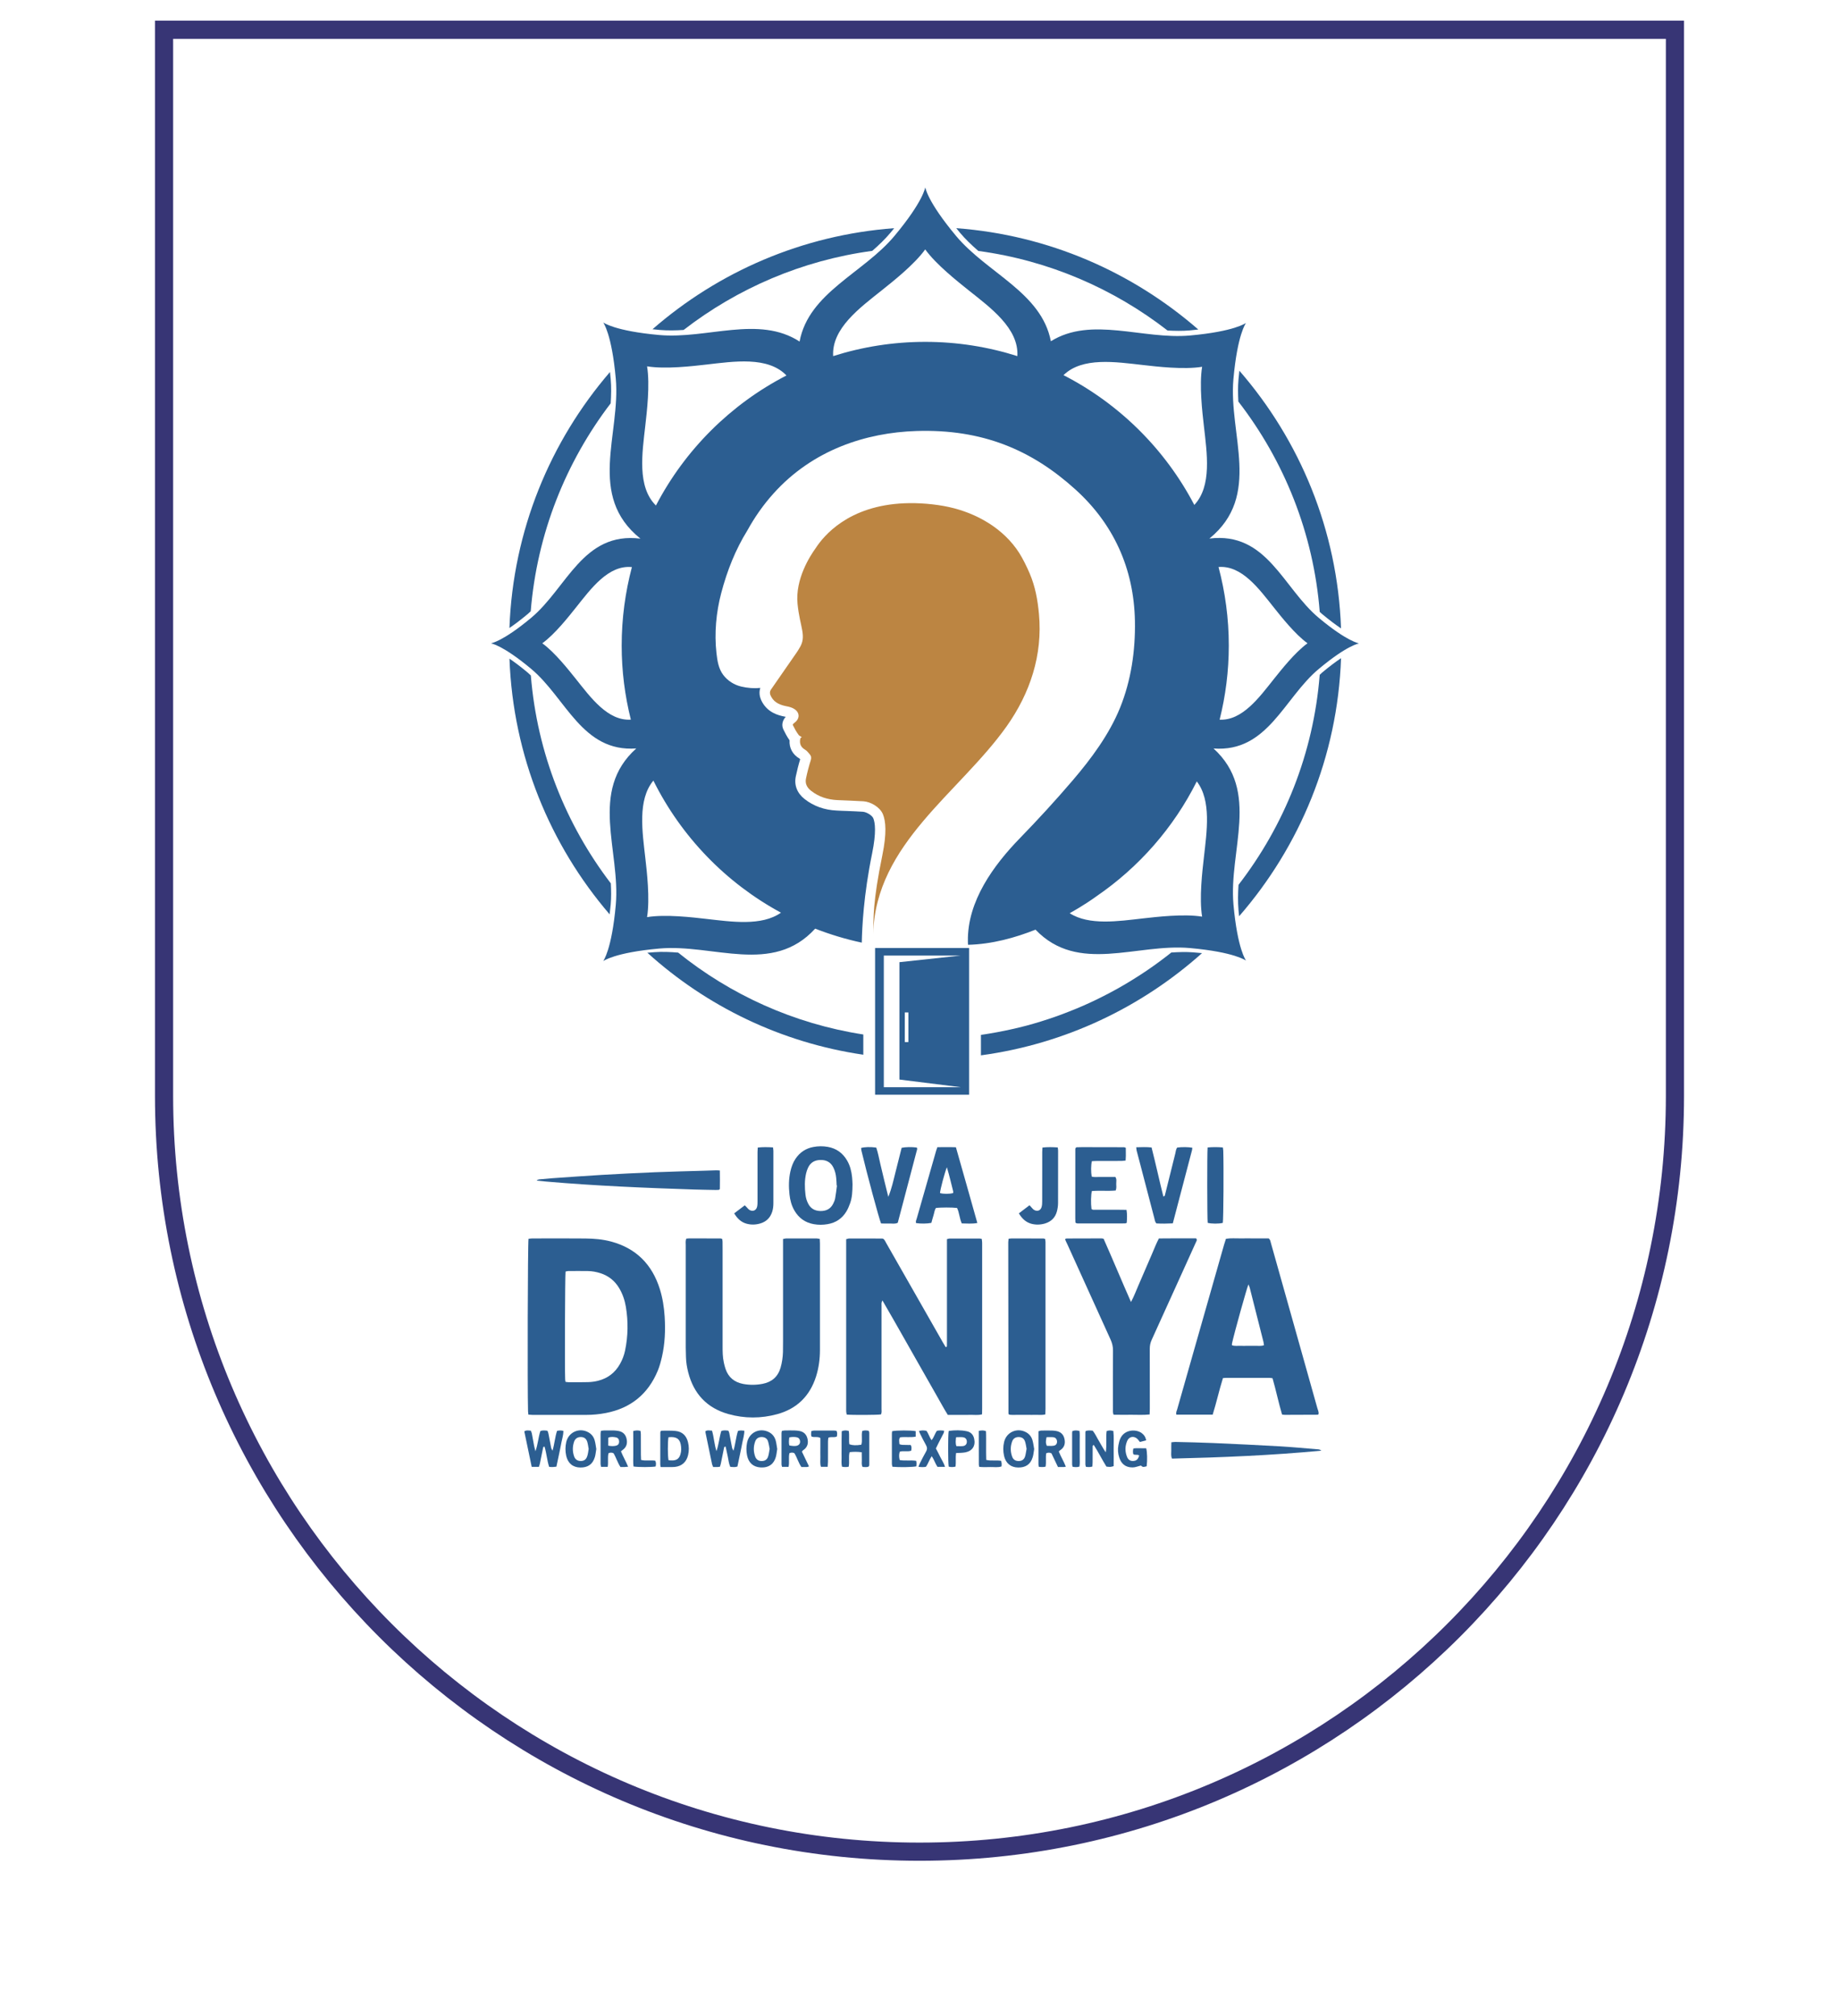 <svg width="178" height="195" viewBox="0 0 178 195" fill="none" xmlns="http://www.w3.org/2000/svg">
<g filter="url(#filter0_d_165_4)">
<path d="M15 -2H163V102C163 142.869 129.869 176 89 176C48.131 176 15 142.869 15 102V-2Z" fill="white"/>
<path d="M162.121 -1.121V102C162.121 142.384 129.384 175.121 89 175.121C48.616 175.121 15.879 142.384 15.879 102V-1.121H162.121Z" stroke="#373575" stroke-width="1.758"/>
</g>
<g clip-path="url(#clip0_165_4)">
<path d="M119.875 36.71C119.811 37.405 119.824 38.122 119.862 38.843C124.287 44.566 127.138 51.564 127.739 59.189C127.812 59.253 127.88 59.326 127.953 59.386C128.695 60.004 129.297 60.448 129.8 60.789C129.463 51.274 125.811 42.59 119.96 35.861C119.935 36.129 119.9 36.411 119.875 36.71Z" fill="#2C5E91"/>
<path d="M59.11 39.014C59.162 38.22 59.179 37.431 59.11 36.667C59.089 36.428 59.068 36.202 59.042 35.984C53.264 42.688 49.654 51.303 49.309 60.747C49.799 60.414 50.384 59.979 51.092 59.386C51.19 59.304 51.276 59.211 51.37 59.13C51.98 51.602 54.775 44.689 59.11 39.014Z" fill="#2C5E91"/>
<path d="M66.169 31.918C71.366 27.902 77.614 25.188 84.428 24.267C85.068 23.712 85.674 23.131 86.199 22.504C86.323 22.355 86.438 22.214 86.553 22.073C77.639 22.735 69.523 26.306 63.156 31.849C63.382 31.875 63.613 31.896 63.856 31.918C64.616 31.982 65.388 31.969 66.169 31.918Z" fill="#2C5E91"/>
<path d="M94.694 24.275C101.534 25.197 107.803 27.932 113.009 31.973C113.726 32.011 114.439 32.024 115.13 31.965C115.433 31.939 115.714 31.909 115.983 31.875C109.612 26.328 101.488 22.735 92.561 22.073C92.671 22.214 92.791 22.355 92.91 22.504C93.44 23.136 94.05 23.72 94.694 24.275Z" fill="#2C5E91"/>
<path d="M127.736 65.279C127.135 72.891 124.293 79.877 119.88 85.591C119.821 86.418 119.808 87.242 119.876 88.04C119.893 88.245 119.915 88.441 119.936 88.633C125.799 81.895 129.465 73.203 129.802 63.67C129.298 64.007 128.696 64.451 127.958 65.07C127.881 65.142 127.809 65.215 127.736 65.279Z" fill="#2C5E91"/>
<path d="M59.11 87.494C59.17 86.828 59.161 86.145 59.123 85.454C54.787 79.779 51.988 72.866 51.382 65.343C51.284 65.253 51.194 65.159 51.092 65.074C50.384 64.481 49.803 64.05 49.312 63.717C49.658 73.139 53.251 81.75 59.008 88.45C59.046 88.151 59.08 87.835 59.11 87.494Z" fill="#2C5E91"/>
<path d="M127.642 59.765C124.169 56.864 122.637 51.41 117.06 52.097C122.167 47.937 118.903 42.048 119.385 36.667C119.778 32.302 120.593 31.273 120.593 31.248C120.563 31.248 119.535 32.063 115.173 32.455C110.599 32.865 105.653 30.565 101.715 33.01C100.81 28.295 95.54 26.421 92.536 22.82C89.707 19.432 89.575 18.134 89.557 18.13C89.54 18.134 89.408 19.432 86.579 22.82C83.566 26.43 78.279 28.303 77.392 33.04C73.436 30.471 68.439 32.822 63.813 32.408C59.452 32.016 58.424 31.201 58.394 31.201C58.394 31.231 59.209 32.255 59.602 36.62C60.088 42.022 56.789 47.945 61.991 52.106C56.418 51.41 54.886 56.864 51.413 59.765C48.605 62.108 47.53 62.215 47.525 62.232C47.53 62.249 48.601 62.356 51.413 64.703C54.797 67.532 56.341 72.78 61.586 72.401C56.969 76.54 60.075 82.283 59.602 87.541C59.209 91.91 58.394 92.934 58.394 92.964C58.424 92.964 59.452 92.149 63.813 91.757C69.049 91.287 74.767 94.364 78.902 89.832C80.353 90.395 81.859 90.856 83.413 91.185C83.442 89.717 83.588 86.589 84.415 82.552C84.829 80.521 84.706 79.582 84.526 79.151C84.411 78.878 83.882 78.55 83.511 78.524C83.011 78.49 82.495 78.473 81.992 78.451C81.659 78.439 81.322 78.43 80.989 78.409C79.79 78.353 78.744 77.978 77.878 77.295C77.148 76.719 76.85 75.942 77.029 75.097C77.157 74.5 77.293 73.958 77.451 73.446C77.43 73.421 77.409 73.395 77.392 73.386C76.722 72.994 76.376 72.358 76.423 71.611C76.167 71.253 75.988 70.894 75.834 70.583C75.604 70.126 75.757 69.67 76.052 69.341C76.03 69.337 76.009 69.332 75.983 69.328C75.254 69.192 74.336 68.906 73.781 67.933C73.466 67.374 73.47 66.904 73.594 66.546C72.988 66.606 72.356 66.559 71.746 66.414C71.055 66.251 70.44 65.859 70.009 65.296C69.544 64.686 69.433 63.922 69.348 63.179C69.13 61.263 69.318 59.236 69.805 57.384C70.389 55.165 71.196 53.156 72.344 51.303C73.039 50.045 73.863 48.854 74.878 47.728C78.689 43.495 83.848 41.852 88.678 41.694C95.113 41.485 99.888 43.541 104.1 47.356C107.753 50.663 109.754 54.956 109.852 60.077C109.903 62.932 109.485 65.816 108.41 68.471C107.36 71.056 105.615 73.403 103.81 75.511C102.176 77.423 100.469 79.279 98.715 81.084C96.163 83.709 93.628 87.178 93.684 91.04C93.684 91.057 93.688 91.394 93.701 91.394C96.018 91.338 98.28 90.707 100.23 89.93C104.356 94.244 110.002 91.245 115.178 91.71C119.539 92.102 120.567 92.917 120.597 92.917C120.597 92.888 119.782 91.859 119.389 87.498C118.92 82.262 122.005 76.54 117.461 72.405C122.714 72.797 124.258 67.54 127.646 64.711C130.454 62.364 131.53 62.262 131.53 62.24C131.525 62.215 130.45 62.108 127.642 59.765ZM60.173 62.45C60.173 64.924 60.485 67.318 61.061 69.614C58.829 69.759 57.165 67.463 55.744 65.684C55.061 64.835 53.704 63.102 52.488 62.228C53.704 61.357 55.061 59.625 55.744 58.771C57.186 56.966 58.88 54.628 61.163 54.858C60.523 57.282 60.173 59.825 60.173 62.45ZM75.591 88.287C73.718 89.61 70.782 89.162 68.358 88.889C67.052 88.74 64.415 88.424 62.631 88.718C62.922 86.935 62.61 84.298 62.461 82.992C62.175 80.457 61.693 77.368 63.242 75.511C65.943 80.939 70.27 85.411 75.591 88.287ZM63.489 48.901C61.646 47.087 62.162 43.819 62.461 41.165C62.61 39.855 62.926 37.218 62.631 35.438C64.415 35.728 67.052 35.417 68.358 35.267C71.025 34.964 74.319 34.444 76.124 36.321C70.722 39.104 66.297 43.512 63.489 48.901ZM98.472 34.448C95.659 33.556 92.668 33.07 89.557 33.07C86.447 33.07 83.455 33.556 80.643 34.448C80.481 31.764 83.246 29.763 85.384 28.056C86.412 27.232 88.499 25.594 89.553 24.126C90.607 25.589 92.694 27.232 93.722 28.056C95.869 29.763 98.629 31.764 98.472 34.448ZM116.526 82.945C116.377 84.255 116.061 86.892 116.355 88.671C114.576 88.381 111.939 88.697 110.629 88.842C108.265 89.111 105.41 89.546 103.537 88.339C104.907 87.575 105.841 86.913 106.118 86.709C110.232 83.896 113.595 80.073 115.839 75.588C117.273 77.453 116.804 80.466 116.526 82.945ZM115.6 48.846C112.784 43.465 108.35 39.065 102.939 36.291C104.761 34.508 107.996 35.016 110.629 35.31C111.939 35.459 114.576 35.775 116.355 35.481C116.065 37.264 116.377 39.901 116.526 41.207C116.821 43.819 117.32 47.015 115.6 48.846ZM123.302 65.684C121.899 67.446 120.251 69.721 118.05 69.618C118.626 67.323 118.937 64.92 118.937 62.445C118.937 59.821 118.587 57.273 117.943 54.85C120.2 54.666 121.873 56.979 123.302 58.771C123.985 59.625 125.342 61.353 126.558 62.228C125.342 63.102 123.985 64.835 123.302 65.684Z" fill="#2C5E91"/>
<path d="M84.701 91.706V105.898H93.803V91.706H84.701ZM92.963 92.439L87.057 93.075V104.43L92.963 105.164V105.173H85.546V92.435H92.963V92.439ZM87.923 97.936V100.807H87.577V97.936H87.923Z" fill="#2C5E91"/>
<path d="M94.947 102.088C103.115 100.982 110.497 97.428 116.347 92.201C116.074 92.171 115.793 92.145 115.49 92.124C114.794 92.072 114.086 92.094 113.369 92.141C113.36 92.141 113.343 92.162 113.339 92.166C113.326 92.175 113.313 92.188 113.301 92.196C113.279 92.213 113.254 92.235 113.232 92.252C113.185 92.29 113.138 92.324 113.091 92.363C112.998 92.435 112.904 92.508 112.81 92.58C112.622 92.725 112.434 92.866 112.242 93.007C112.05 93.148 111.858 93.289 111.666 93.425C111.474 93.562 111.278 93.698 111.082 93.831C110.885 93.963 110.689 94.095 110.488 94.227C110.288 94.36 110.092 94.488 109.887 94.611C109.686 94.739 109.481 94.863 109.281 94.987C109.076 95.111 108.871 95.23 108.666 95.35C108.462 95.469 108.252 95.589 108.043 95.704C107.834 95.819 107.625 95.934 107.412 96.045C107.203 96.156 106.989 96.267 106.776 96.374C106.563 96.481 106.349 96.587 106.132 96.694C105.914 96.8 105.701 96.899 105.483 97.001C105.265 97.099 105.048 97.202 104.826 97.296C104.604 97.394 104.386 97.487 104.164 97.577C103.943 97.671 103.721 97.761 103.494 97.846C103.268 97.936 103.046 98.021 102.82 98.106C102.594 98.192 102.368 98.273 102.138 98.354C101.907 98.435 101.681 98.512 101.45 98.588C101.22 98.665 100.99 98.738 100.755 98.81C100.525 98.883 100.29 98.951 100.055 99.019C99.82 99.088 99.586 99.152 99.351 99.216C99.116 99.28 98.877 99.34 98.643 99.395C98.404 99.455 98.165 99.51 97.926 99.561C97.687 99.617 97.444 99.668 97.205 99.715C96.961 99.762 96.722 99.813 96.479 99.856C96.236 99.903 95.993 99.941 95.749 99.984C95.609 100.005 95.468 100.031 95.327 100.052C95.203 100.073 95.079 100.095 94.947 100.108V102.088Z" fill="#2C5E91"/>
<path d="M83.561 100.082C83.557 100.078 83.552 100.073 83.548 100.069C76.827 99.028 70.7 96.224 65.639 92.149C64.866 92.085 64.103 92.055 63.356 92.107C63.112 92.124 62.882 92.141 62.66 92.162C68.365 97.325 75.573 100.859 83.561 102.028V100.082Z" fill="#2C5E91"/>
<path d="M100.563 59.39C100.435 58.02 100.204 56.74 99.667 55.477C99.406 54.862 99.001 54.035 98.643 53.475C97.123 51.111 94.525 49.635 91.841 49.046C90.513 48.756 88.9 48.624 87.544 48.684C82.133 48.905 79.726 51.82 78.932 53.053C78.424 53.753 76.952 56.014 77.196 58.421C77.426 60.73 78.126 61.536 77.362 62.718C77.208 62.996 77.016 63.256 76.833 63.52C76.103 64.579 75.369 65.633 74.635 66.687C74.456 66.943 74.52 67.177 74.657 67.421C74.994 68.01 75.553 68.21 76.176 68.33C76.423 68.377 76.688 68.453 76.897 68.594C77.439 68.953 77.418 69.546 76.893 69.917C76.82 69.968 76.713 70.092 76.735 70.126C76.91 70.48 77.076 70.796 77.315 71.112C77.371 71.184 77.575 71.274 77.601 71.304C77.627 71.334 77.486 71.317 77.456 71.479C77.371 71.923 77.499 72.273 77.917 72.516C78.096 72.618 78.233 72.802 78.373 72.964C78.523 73.135 78.548 73.314 78.472 73.553C78.288 74.125 78.139 74.709 78.015 75.298C77.908 75.793 78.105 76.186 78.506 76.497C79.252 77.086 80.11 77.351 81.045 77.397C81.889 77.44 82.739 77.457 83.584 77.513C84.279 77.56 85.175 78.08 85.457 78.759C85.734 79.433 85.845 80.577 85.401 82.744C84.471 87.289 84.561 88.663 84.518 90.323C84.757 81.601 92.839 76.728 97.431 70.267C99.701 67.062 100.934 63.363 100.563 59.39Z" fill="#BC8542"/>
<path d="M85.411 125.796C85.287 126.022 85.326 126.184 85.326 126.342C85.321 127.456 85.326 128.566 85.326 129.679C85.326 131.873 85.326 134.066 85.326 136.259C85.326 136.447 85.36 136.643 85.275 136.823C84.903 136.882 82.514 136.891 81.959 136.84C81.942 136.759 81.912 136.669 81.908 136.579C81.899 136.451 81.903 136.323 81.903 136.191C81.903 130.951 81.903 125.711 81.903 120.471C81.903 120.279 81.903 120.087 81.903 119.873C82.014 119.848 82.104 119.805 82.194 119.805C83.256 119.801 84.323 119.805 85.385 119.809C85.415 119.809 85.45 119.822 85.488 119.831C85.637 119.929 85.693 120.104 85.782 120.253C87.613 123.458 89.439 126.667 91.27 129.871C91.355 130.025 91.449 130.17 91.53 130.307C91.65 130.307 91.654 130.243 91.654 130.179C91.654 130.034 91.658 129.888 91.658 129.743C91.658 126.65 91.658 123.552 91.658 120.458C91.658 120.266 91.658 120.074 91.658 119.869C91.761 119.843 91.838 119.809 91.91 119.809C92.879 119.805 93.843 119.805 94.812 119.809C94.876 119.809 94.936 119.831 95.021 119.843C95.034 119.942 95.055 120.031 95.059 120.125C95.068 120.236 95.064 120.351 95.064 120.462C95.064 125.719 95.064 130.977 95.064 136.23C95.064 136.422 95.055 136.614 95.055 136.814C94.662 136.921 94.291 136.857 93.928 136.865C93.574 136.878 93.22 136.87 92.866 136.87C92.495 136.87 92.128 136.87 91.739 136.87C91.355 136.255 91.022 135.632 90.672 135.022C90.327 134.42 89.986 133.819 89.644 133.217C89.294 132.602 88.944 131.984 88.594 131.369C88.245 130.755 87.895 130.136 87.545 129.521C87.203 128.92 86.862 128.314 86.516 127.712C86.149 127.089 85.799 126.475 85.411 125.796Z" fill="#2C5E91"/>
<path d="M51.144 136.844C51.131 136.725 51.114 136.635 51.11 136.541C51.046 134.156 51.08 120.321 51.157 119.835C51.276 119.822 51.4 119.801 51.524 119.801C53.235 119.796 54.942 119.788 56.653 119.805C57.489 119.814 58.326 119.882 59.145 120.099C61.577 120.752 63.122 122.318 63.869 124.704C64.138 125.57 64.278 126.462 64.334 127.367C64.415 128.677 64.364 129.978 64.069 131.262C63.963 131.715 63.843 132.171 63.664 132.602C62.725 134.86 61.048 136.221 58.646 136.686C58.01 136.81 57.37 136.87 56.721 136.87C54.997 136.874 53.269 136.87 51.545 136.87C51.417 136.865 51.293 136.853 51.144 136.844ZM54.737 133.673C54.848 133.686 54.942 133.708 55.036 133.708C55.663 133.708 56.294 133.72 56.922 133.699C57.242 133.691 57.566 133.648 57.877 133.571C58.816 133.336 59.529 132.799 60.007 131.949C60.237 131.54 60.408 131.105 60.502 130.644C60.796 129.24 60.813 127.827 60.579 126.415C60.472 125.775 60.263 125.165 59.93 124.606C59.508 123.897 58.902 123.415 58.121 123.163C57.72 123.035 57.306 122.958 56.888 122.954C56.26 122.946 55.629 122.95 55.001 122.954C54.912 122.954 54.822 122.988 54.741 123.005C54.69 123.411 54.656 132.372 54.703 133.426C54.703 133.503 54.724 133.575 54.737 133.673Z" fill="#2C5E91"/>
<path d="M66.422 119.822C66.533 119.814 66.609 119.796 66.691 119.796C67.706 119.796 68.722 119.796 69.737 119.801C69.784 119.801 69.827 119.826 69.899 119.848C69.912 119.933 69.938 120.023 69.938 120.117C69.942 120.373 69.942 120.633 69.942 120.889C69.942 123.983 69.942 127.081 69.942 130.174C69.942 130.721 69.942 131.271 70.062 131.809C70.109 132.014 70.155 132.218 70.224 132.415C70.501 133.242 71.086 133.712 71.931 133.874C72.558 133.989 73.185 133.985 73.808 133.865C74.692 133.695 75.289 133.196 75.549 132.316C75.694 131.817 75.767 131.309 75.784 130.793C75.792 130.439 75.792 130.085 75.792 129.731C75.792 126.637 75.792 123.539 75.792 120.445C75.792 120.253 75.792 120.061 75.792 119.856C75.916 119.831 76.006 119.801 76.1 119.801C77.081 119.796 78.067 119.796 79.048 119.801C79.142 119.801 79.232 119.831 79.347 119.848C79.356 120.006 79.364 120.146 79.364 120.291C79.364 123.727 79.364 127.162 79.364 130.593C79.364 131.467 79.249 132.329 78.984 133.166C78.383 135.043 77.137 136.276 75.233 136.797C73.663 137.228 72.071 137.228 70.505 136.789C68.431 136.208 67.147 134.834 66.614 132.756C66.49 132.27 66.409 131.779 66.396 131.275C66.388 130.968 66.375 130.661 66.375 130.358C66.375 127.051 66.375 123.748 66.375 120.441C66.37 120.249 66.345 120.053 66.422 119.822Z" fill="#2C5E91"/>
<path d="M124.094 136.84C123.752 135.683 123.509 134.501 123.172 133.324C123.057 133.311 122.95 133.285 122.839 133.285C121.469 133.281 120.1 133.281 118.73 133.285C118.619 133.285 118.508 133.302 118.371 133.311C118.004 134.48 117.744 135.675 117.377 136.848C116.191 136.848 115.034 136.848 113.865 136.848C113.797 136.652 113.895 136.49 113.942 136.332C114.48 134.424 115.026 132.521 115.568 130.618C116.541 127.213 117.509 123.803 118.482 120.398C118.534 120.215 118.598 120.031 118.662 119.835C119.135 119.754 119.605 119.805 120.065 119.796C120.518 119.788 120.966 119.796 121.418 119.796C121.883 119.796 122.353 119.796 122.788 119.796C122.954 119.912 122.963 120.061 123.001 120.198C123.646 122.493 124.29 124.785 124.939 127.081C125.796 130.119 126.654 133.153 127.503 136.195C127.559 136.392 127.657 136.584 127.631 136.784C127.606 136.814 127.597 136.827 127.584 136.835C127.571 136.844 127.554 136.853 127.542 136.853C126.479 136.857 125.417 136.865 124.354 136.865C124.281 136.865 124.205 136.853 124.094 136.84ZM119.246 130.14C119.506 130.221 119.762 130.179 120.014 130.187C120.27 130.196 120.531 130.187 120.787 130.187C121.043 130.187 121.303 130.191 121.559 130.187C121.811 130.179 122.067 130.226 122.34 130.136C122.323 130.008 122.319 129.901 122.289 129.795C121.849 128.049 121.405 126.304 120.962 124.559C120.936 124.461 120.885 124.367 120.838 124.247C120.676 124.614 119.481 128.898 119.25 129.944C119.233 129.999 119.246 130.063 119.246 130.14Z" fill="#2C5E91"/>
<path d="M103.086 119.873C103.167 119.835 103.193 119.805 103.222 119.805C104.349 119.801 105.48 119.796 106.606 119.796C106.67 119.796 106.73 119.814 106.82 119.831C107.276 120.838 107.699 121.866 108.143 122.882C108.578 123.88 108.992 124.887 109.47 125.946C109.773 125.391 109.956 124.874 110.174 124.379C110.4 123.863 110.618 123.343 110.844 122.826C111.061 122.323 111.275 121.819 111.497 121.316C111.714 120.816 111.906 120.304 112.171 119.801C113.391 119.784 114.595 119.792 115.772 119.792C115.9 119.937 115.815 120.04 115.772 120.134C115.329 121.119 114.881 122.101 114.437 123.082C113.451 125.254 112.47 127.426 111.48 129.594C111.347 129.88 111.288 130.162 111.288 130.477C111.296 132.41 111.292 134.348 111.292 136.281C111.292 136.456 111.279 136.626 111.275 136.827C110.669 136.895 110.093 136.853 109.517 136.857C108.941 136.865 108.364 136.861 107.784 136.853C107.699 136.643 107.724 136.464 107.724 136.294C107.72 134.407 107.716 132.521 107.729 130.635C107.729 130.272 107.656 129.944 107.507 129.611C106.103 126.534 104.707 123.449 103.312 120.368C103.231 120.219 103.163 120.057 103.086 119.873Z" fill="#2C5E91"/>
<path d="M97.624 119.831C97.752 119.818 97.829 119.801 97.906 119.801C98.938 119.801 99.967 119.801 100.999 119.805C101.042 119.805 101.089 119.831 101.162 119.856C101.174 119.942 101.191 120.031 101.196 120.125C101.2 120.206 101.196 120.287 101.196 120.368C101.196 125.668 101.196 130.972 101.196 136.272C101.196 136.447 101.187 136.622 101.179 136.823C100.871 136.904 100.581 136.857 100.3 136.865C99.992 136.874 99.689 136.865 99.382 136.865C99.092 136.865 98.802 136.87 98.512 136.865C98.226 136.861 97.936 136.891 97.671 136.844C97.637 136.789 97.611 136.763 97.611 136.733C97.603 131.207 97.594 125.681 97.59 120.155C97.594 120.061 97.611 119.967 97.624 119.831Z" fill="#2C5E91"/>
<path d="M82.517 114.573C82.508 115.265 82.483 115.845 82.282 116.4C82.184 116.673 82.073 116.942 81.924 117.189C81.51 117.876 80.9 118.282 80.106 118.418C79.654 118.495 79.21 118.499 78.762 118.418C77.93 118.269 77.315 117.825 76.893 117.1C76.611 116.617 76.475 116.088 76.415 115.542C76.334 114.804 76.338 114.061 76.5 113.332C76.599 112.888 76.748 112.465 77.004 112.086C77.422 111.471 77.994 111.087 78.732 110.951C79.197 110.865 79.658 110.861 80.123 110.942C80.955 111.091 81.57 111.535 81.992 112.261C82.282 112.756 82.415 113.302 82.474 113.865C82.504 114.134 82.508 114.407 82.517 114.573ZM81.011 114.68C81.002 114.68 80.994 114.676 80.981 114.676C80.968 114.437 80.964 114.194 80.938 113.955C80.904 113.6 80.823 113.259 80.661 112.935C80.413 112.436 79.999 112.209 79.453 112.209C78.886 112.209 78.455 112.431 78.212 112.96C78.13 113.135 78.066 113.319 78.024 113.507C77.866 114.189 77.883 114.881 77.964 115.568C77.998 115.871 78.084 116.165 78.228 116.442C78.476 116.92 78.877 117.134 79.402 117.147C79.944 117.159 80.379 116.959 80.635 116.46C80.725 116.289 80.802 116.105 80.836 115.922C80.913 115.508 80.955 115.094 81.011 114.68Z" fill="#2C5E91"/>
<path d="M108.968 111.032C108.968 111.296 108.973 111.552 108.973 111.808C108.973 111.949 108.96 112.094 108.951 112.265C108.81 112.278 108.687 112.299 108.563 112.303C107.756 112.308 106.95 112.303 106.143 112.308C105.986 112.308 105.828 112.32 105.683 112.329C105.593 112.726 105.589 113.353 105.666 113.814C105.904 113.895 106.161 113.848 106.417 113.852C106.673 113.861 106.933 113.852 107.189 113.852C107.445 113.852 107.701 113.852 107.957 113.852C108.111 114.078 108.034 114.309 108.042 114.526C108.051 114.731 108.076 114.94 107.991 115.162C107.219 115.231 106.446 115.15 105.687 115.214C105.589 115.551 105.576 116.43 105.648 116.95C105.768 117.061 105.922 117.023 106.062 117.023C106.886 117.027 107.705 117.023 108.529 117.027C108.687 117.027 108.849 117.031 109.037 117.036C109.109 117.471 109.088 117.881 109.058 118.29C108.994 118.316 108.951 118.346 108.909 118.346C107.377 118.35 105.845 118.354 104.313 118.35C104.253 118.35 104.189 118.324 104.151 118.316C104.121 118.282 104.112 118.273 104.104 118.26C104.095 118.247 104.091 118.23 104.091 118.213C104.087 118.085 104.078 117.957 104.078 117.829C104.078 115.606 104.082 113.379 104.082 111.155C104.082 111.126 104.091 111.091 104.104 111.062C104.108 111.049 104.125 111.036 104.138 111.027C104.146 111.015 104.159 111.002 104.172 110.993C104.185 110.985 104.202 110.98 104.219 110.98C104.394 110.976 104.573 110.968 104.748 110.968C106.101 110.968 107.458 110.972 108.81 110.976C108.84 110.98 108.87 110.998 108.968 111.032Z" fill="#2C5E91"/>
<path d="M90.728 110.972C91.347 110.972 91.923 110.955 92.525 110.98C93.229 113.421 93.899 115.849 94.599 118.307C94.061 118.405 93.57 118.346 93.092 118.346C92.866 117.842 92.858 117.309 92.636 116.852C92.2 116.792 90.993 116.792 90.583 116.856C90.451 117.07 90.43 117.33 90.353 117.573C90.276 117.816 90.212 118.064 90.148 118.294C89.751 118.376 89.128 118.384 88.671 118.316C88.607 118.158 88.693 118.009 88.736 117.863C89.124 116.502 89.512 115.141 89.905 113.78C90.139 112.96 90.374 112.141 90.609 111.322C90.639 111.215 90.681 111.113 90.728 110.972ZM91.65 112.913C91.424 113.472 91.014 115.039 90.984 115.41C91.309 115.508 91.88 115.512 92.256 115.41C92.256 115.35 92.269 115.286 92.256 115.226C92.064 114.484 91.897 113.729 91.65 112.913Z" fill="#2C5E91"/>
<path d="M69.676 113.229C69.685 113.874 69.685 114.467 69.676 115.021C69.621 115.068 69.612 115.081 69.6 115.09C69.587 115.098 69.57 115.098 69.552 115.103C69.454 115.107 69.361 115.115 69.262 115.111C68.584 115.098 67.91 115.09 67.231 115.068C62.448 114.911 57.664 114.714 52.893 114.3C52.59 114.275 52.283 114.241 51.938 114.206C52.057 114.096 52.176 114.087 52.292 114.078C52.676 114.044 53.064 114.006 53.448 113.976C55.057 113.865 56.666 113.746 58.274 113.652C59.981 113.554 61.688 113.464 63.395 113.396C65.004 113.332 66.617 113.293 68.23 113.246C68.584 113.234 68.938 113.221 69.292 113.212C69.399 113.204 69.506 113.221 69.676 113.229Z" fill="#2C5E91"/>
<path d="M113.518 118.341C112.947 118.371 112.434 118.376 111.927 118.346C111.786 118.192 111.773 118.009 111.73 117.842C111.265 116.084 110.809 114.322 110.348 112.559C110.237 112.137 110.122 111.719 110.015 111.296C109.994 111.207 109.994 111.108 109.977 110.98C110.48 110.968 110.954 110.946 111.462 110.998C111.867 112.581 112.208 114.168 112.601 115.738C112.75 115.73 112.755 115.623 112.776 115.529C113.1 114.215 113.424 112.901 113.757 111.591C113.809 111.39 113.813 111.172 113.949 111.006C114.419 110.946 115.037 110.955 115.404 111.023C115.396 111.1 115.4 111.181 115.379 111.254C114.764 113.605 114.146 115.956 113.518 118.341Z" fill="#2C5E91"/>
<path d="M85.979 115.773C86.307 114.992 86.474 114.194 86.674 113.4C86.875 112.606 87.075 111.813 87.272 111.032C87.651 110.951 88.274 110.942 88.735 111.006C88.816 111.13 88.752 111.254 88.718 111.373C88.261 113.101 87.809 114.829 87.353 116.558C87.199 117.134 87.05 117.706 86.896 118.286C86.623 118.422 86.346 118.346 86.077 118.358C85.808 118.371 85.535 118.354 85.279 118.35C85.087 117.91 83.896 113.481 83.384 111.326C83.363 111.236 83.359 111.138 83.346 111.049C83.674 110.951 84.242 110.933 84.814 111.01C84.989 111.514 85.078 112.051 85.206 112.581C85.334 113.114 85.458 113.647 85.586 114.177C85.718 114.71 85.846 115.243 85.979 115.773Z" fill="#2C5E91"/>
<path d="M127.895 140.33C123.061 140.787 118.256 140.983 113.442 141.098C113.314 140.825 113.378 140.565 113.37 140.317C113.361 140.061 113.374 139.805 113.378 139.52C113.528 139.507 113.652 139.481 113.771 139.485C114.996 139.515 116.216 139.537 117.441 139.592C119.596 139.686 121.751 139.788 123.906 139.912C125.096 139.98 126.282 140.096 127.469 140.194C127.605 140.202 127.75 140.198 127.895 140.33Z" fill="#2C5E91"/>
<path d="M71.064 117.373C71.406 117.112 71.739 116.861 72.089 116.596C72.161 116.669 72.229 116.733 72.293 116.801C72.362 116.869 72.417 116.955 72.494 117.01C72.818 117.245 73.194 117.117 73.283 116.728C73.322 116.558 73.322 116.374 73.322 116.199C73.326 115.184 73.322 114.168 73.322 113.152C73.322 112.589 73.322 112.026 73.322 111.458C73.322 111.318 73.339 111.177 73.347 111.006C73.847 110.951 74.32 110.963 74.82 110.993C74.837 111.126 74.858 111.232 74.858 111.339C74.858 113.016 74.862 114.693 74.858 116.37C74.858 116.66 74.832 116.95 74.739 117.228C74.555 117.791 74.184 118.166 73.621 118.341C73.164 118.482 72.695 118.499 72.238 118.367C71.717 118.218 71.355 117.859 71.064 117.373Z" fill="#2C5E91"/>
<path d="M98.617 117.373C98.967 117.108 99.3 116.856 99.65 116.588C99.731 116.681 99.799 116.762 99.876 116.839C99.944 116.908 100.004 116.989 100.085 117.036C100.392 117.223 100.712 117.112 100.815 116.767C100.866 116.6 100.875 116.417 100.875 116.242C100.879 115.243 100.879 114.241 100.879 113.242C100.879 112.645 100.879 112.047 100.879 111.454C100.879 111.313 100.896 111.172 100.904 111.006C101.404 110.951 101.877 110.963 102.381 110.998C102.394 111.113 102.415 111.202 102.415 111.296C102.415 112.99 102.419 114.684 102.411 116.374C102.411 116.643 102.368 116.925 102.3 117.185C102.142 117.774 101.758 118.162 101.173 118.346C100.717 118.486 100.247 118.499 99.791 118.371C99.266 118.213 98.907 117.859 98.617 117.373Z" fill="#2C5E91"/>
<path d="M116.886 110.998C117.389 110.955 117.863 110.955 118.362 110.998C118.375 111.113 118.397 111.202 118.401 111.296C118.452 112.871 118.422 117.885 118.358 118.294C117.983 118.393 117.244 118.388 116.894 118.29C116.843 117.927 116.835 111.557 116.886 110.998Z" fill="#2C5E91"/>
<path d="M51.465 141.896C51.222 140.736 50.987 139.609 50.748 138.466C50.957 138.32 51.162 138.384 51.38 138.397C51.414 138.491 51.461 138.576 51.478 138.666C51.554 139.059 51.623 139.456 51.695 139.852C51.725 140.006 51.768 140.151 51.828 140.386C52.071 139.69 52.105 139.037 52.306 138.427C52.532 138.346 52.749 138.372 52.984 138.402C53.074 138.564 53.095 138.739 53.129 138.909C53.202 139.289 53.27 139.669 53.347 140.049C53.364 140.134 53.419 140.207 53.479 140.335C53.675 139.665 53.718 139.016 53.919 138.414C54.136 138.367 54.324 138.359 54.533 138.419C54.533 138.815 54.409 139.178 54.337 139.554C54.264 139.951 54.179 140.343 54.098 140.736C54.021 141.111 53.94 141.487 53.855 141.879C53.727 141.892 53.616 141.909 53.509 141.913C53.398 141.918 53.287 141.905 53.151 141.896C52.946 141.252 52.899 140.574 52.707 139.942C52.6 139.929 52.579 139.989 52.566 140.053C52.464 140.556 52.365 141.064 52.259 141.568C52.237 141.674 52.199 141.781 52.16 141.896C51.943 141.896 51.738 141.896 51.465 141.896Z" fill="#2C5E91"/>
<path d="M68.917 138.393C69.109 139.046 69.131 139.694 69.348 140.373C69.583 139.69 69.626 139.042 69.814 138.427C70.044 138.338 70.262 138.367 70.501 138.397C70.59 138.559 70.612 138.734 70.641 138.905C70.714 139.285 70.782 139.665 70.859 140.044C70.876 140.13 70.931 140.207 70.991 140.339C71.192 139.669 71.234 139.02 71.431 138.419C71.644 138.355 71.832 138.376 72.045 138.397C72.05 138.811 71.921 139.178 71.853 139.549C71.781 139.946 71.695 140.339 71.614 140.731C71.537 141.107 71.456 141.482 71.375 141.866C71.136 141.948 70.919 141.913 70.684 141.896C70.543 141.576 70.513 141.239 70.445 140.911C70.377 140.582 70.304 140.258 70.236 139.942C70.121 139.929 70.095 139.98 70.082 140.049C69.98 140.552 69.882 141.06 69.775 141.564C69.754 141.67 69.715 141.777 69.681 141.888C69.587 141.896 69.506 141.909 69.43 141.913C69.302 141.918 69.174 141.913 69.028 141.913C68.99 141.811 68.943 141.73 68.922 141.64C68.708 140.633 68.504 139.626 68.294 138.615C68.286 138.568 68.286 138.521 68.277 138.453C68.469 138.316 68.674 138.384 68.917 138.393Z" fill="#2C5E91"/>
<path d="M105.082 138.431C105.317 138.346 105.539 138.376 105.769 138.397C106.021 138.722 106.183 139.093 106.392 139.434C106.589 139.758 106.755 140.1 107.028 140.492C107.143 139.746 107.028 139.089 107.113 138.436C107.335 138.35 107.532 138.359 107.762 138.427C107.83 139.007 107.783 139.584 107.792 140.155C107.8 140.719 107.796 141.278 107.792 141.828C107.468 141.918 107.468 141.918 107.092 141.871C106.665 141.188 106.307 140.454 105.867 139.776C105.735 139.831 105.761 139.921 105.761 139.993C105.756 140.475 105.761 140.962 105.756 141.444C105.756 141.585 105.739 141.726 105.731 141.866C105.513 141.935 105.321 141.918 105.108 141.892C105.091 141.815 105.057 141.743 105.057 141.666C105.052 140.633 105.057 139.601 105.057 138.572C105.052 138.538 105.065 138.508 105.082 138.431Z" fill="#2C5E91"/>
<path d="M58.821 141.896C58.583 141.896 58.391 141.896 58.181 141.896C58.16 141.794 58.13 141.704 58.13 141.61C58.126 140.646 58.126 139.682 58.13 138.717C58.13 138.623 58.151 138.53 58.164 138.414C58.275 138.402 58.365 138.376 58.459 138.376C58.779 138.372 59.103 138.372 59.423 138.376C59.551 138.376 59.679 138.397 59.807 138.414C60.251 138.478 60.541 138.726 60.644 139.165C60.742 139.588 60.665 139.963 60.294 140.241C60.23 140.288 60.174 140.335 60.102 140.394C60.306 140.902 60.58 141.354 60.797 141.884C60.635 141.896 60.516 141.909 60.396 141.913C60.285 141.918 60.174 141.913 60.059 141.913C59.769 141.487 59.641 140.996 59.385 140.578C59.223 140.501 59.069 140.501 58.898 140.578C58.796 140.996 58.898 141.436 58.821 141.896ZM58.868 139.844C59.15 139.899 59.385 139.904 59.619 139.852C59.82 139.805 59.922 139.673 59.927 139.477C59.931 139.255 59.833 139.089 59.628 139.046C59.38 138.995 59.129 138.969 58.873 139.076C58.868 139.328 58.868 139.562 58.868 139.844Z" fill="#2C5E91"/>
<path d="M76.327 141.896C76.105 141.896 75.913 141.896 75.699 141.896C75.678 141.815 75.644 141.738 75.644 141.666C75.64 140.655 75.64 139.639 75.644 138.628C75.644 138.568 75.665 138.504 75.682 138.419C75.78 138.402 75.87 138.376 75.96 138.376C76.28 138.372 76.604 138.367 76.924 138.376C77.069 138.38 77.214 138.397 77.355 138.419C77.777 138.491 78.05 138.739 78.153 139.157C78.255 139.579 78.178 139.955 77.812 140.232C77.773 140.262 77.731 140.283 77.696 140.317C77.675 140.339 77.662 140.369 77.62 140.428C77.837 140.881 78.063 141.354 78.302 141.849C78.162 141.935 78.034 141.905 77.914 141.909C77.803 141.913 77.692 141.909 77.568 141.909C77.274 141.491 77.15 140.996 76.894 140.578C76.736 140.492 76.583 140.505 76.412 140.569C76.305 140.987 76.425 141.427 76.327 141.896ZM76.395 139.05C76.361 139.34 76.339 139.588 76.403 139.827C76.753 139.891 76.984 139.895 77.133 139.852C77.359 139.784 77.47 139.618 77.436 139.379C77.41 139.191 77.295 139.063 77.095 139.029C76.877 138.995 76.655 138.99 76.395 139.05Z" fill="#2C5E91"/>
<path d="M102.485 140.416C102.681 140.915 102.967 141.363 103.164 141.879C103.07 141.896 103.01 141.913 102.95 141.913C102.775 141.918 102.6 141.913 102.404 141.913C102.191 141.465 101.986 141.03 101.777 140.595C101.61 140.497 101.448 140.505 101.265 140.582C101.192 141.013 101.286 141.448 101.201 141.879C100.974 141.935 100.774 141.909 100.561 141.901C100.539 141.802 100.514 141.726 100.514 141.649C100.509 140.591 100.514 139.528 100.514 138.453C100.629 138.423 100.718 138.384 100.808 138.384C101.145 138.376 101.482 138.38 101.819 138.384C101.93 138.384 102.041 138.402 102.156 138.414C102.622 138.474 102.929 138.722 103.031 139.187C103.129 139.635 103.031 140.015 102.626 140.279C102.6 140.296 102.575 140.317 102.553 140.339C102.532 140.343 102.523 140.36 102.485 140.416ZM101.295 139.025C101.209 139.507 101.209 139.554 101.32 139.861C101.538 139.861 101.764 139.886 101.982 139.852C102.238 139.814 102.349 139.609 102.302 139.353C102.267 139.178 102.144 139.046 101.939 139.029C101.73 139.007 101.525 139.025 101.295 139.025Z" fill="#2C5E91"/>
<path d="M63.942 141.913C63.925 141.785 63.908 141.726 63.908 141.662C63.908 140.629 63.908 139.601 63.913 138.568C63.913 138.525 63.938 138.478 63.951 138.444C63.989 138.423 64.015 138.397 64.045 138.397C64.493 138.402 64.949 138.376 65.393 138.423C66.042 138.491 66.439 138.879 66.592 139.511C66.695 139.925 66.699 140.339 66.601 140.757C66.447 141.418 66.003 141.824 65.334 141.901C65.176 141.918 65.013 141.913 64.851 141.918C64.557 141.913 64.267 141.913 63.942 141.913ZM64.702 139.033C64.621 139.511 64.625 140.864 64.71 141.256C64.843 141.261 64.984 141.282 65.124 141.273C65.525 141.252 65.739 141.077 65.858 140.693C65.957 140.377 65.952 140.053 65.892 139.737C65.794 139.242 65.525 139.025 65.018 139.016C64.915 139.012 64.821 139.025 64.702 139.033Z" fill="#2C5E91"/>
<path d="M110.937 139.332C110.698 139.396 110.519 139.443 110.335 139.49C110.246 139.383 110.182 139.289 110.105 139.208C109.78 138.879 109.298 138.943 109.111 139.37C108.88 139.891 108.88 140.437 109.102 140.962C109.217 141.235 109.452 141.354 109.721 141.325C110.011 141.295 110.156 141.158 110.263 140.804C110.109 140.655 109.887 140.795 109.699 140.676C109.644 140.51 109.648 140.326 109.704 140.117C109.806 140.108 109.9 140.091 109.994 140.091C110.314 140.091 110.63 140.096 110.941 140.1C111.044 140.454 111.061 141.265 110.988 141.841C110.63 141.935 110.63 141.935 110.429 141.768C110.143 141.837 109.883 141.952 109.623 141.952C108.897 141.952 108.517 141.564 108.334 140.992C108.206 140.603 108.176 140.202 108.253 139.801C108.295 139.584 108.347 139.357 108.436 139.157C108.846 138.256 109.955 138.235 110.493 138.619C110.719 138.781 110.877 138.99 110.937 139.332Z" fill="#2C5E91"/>
<path d="M57.716 140.172C57.669 140.441 57.652 140.702 57.579 140.945C57.362 141.679 56.867 141.965 56.175 141.96C55.45 141.956 54.963 141.538 54.806 140.834C54.707 140.386 54.707 139.938 54.81 139.49C55.036 138.53 56.077 138.073 56.943 138.551C57.255 138.722 57.464 138.99 57.558 139.327C57.639 139.605 57.669 139.895 57.716 140.172ZM56.977 140.164C56.931 139.925 56.909 139.686 56.837 139.46C56.73 139.135 56.5 138.999 56.175 139.012C55.868 139.025 55.663 139.187 55.565 139.468C55.407 139.938 55.407 140.416 55.569 140.881C55.672 141.175 55.889 141.32 56.188 141.329C56.508 141.337 56.734 141.197 56.837 140.868C56.918 140.646 56.935 140.407 56.977 140.164Z" fill="#2C5E91"/>
<path d="M75.229 140.168C75.186 140.428 75.165 140.689 75.097 140.932C74.926 141.559 74.469 142.007 73.603 141.952C72.895 141.905 72.455 141.495 72.31 140.795C72.225 140.377 72.225 139.963 72.31 139.549C72.511 138.572 73.505 138.086 74.405 138.525C74.76 138.7 74.981 138.99 75.084 139.362C75.156 139.626 75.182 139.899 75.229 140.168ZM74.495 140.16C74.444 139.908 74.414 139.652 74.333 139.413C74.243 139.144 74.021 139.016 73.735 139.012C73.432 139.007 73.206 139.144 73.1 139.43C72.92 139.912 72.92 140.403 73.091 140.889C73.193 141.184 73.411 141.329 73.71 141.333C74.013 141.337 74.239 141.209 74.341 140.915C74.422 140.676 74.448 140.416 74.495 140.16Z" fill="#2C5E91"/>
<path d="M100.099 140.172C100.052 140.441 100.035 140.702 99.962 140.945C99.744 141.683 99.245 141.965 98.558 141.96C97.833 141.956 97.342 141.538 97.184 140.834C97.086 140.386 97.082 139.938 97.188 139.49C97.415 138.53 98.456 138.073 99.322 138.551C99.633 138.722 99.843 138.99 99.936 139.323C100.017 139.601 100.047 139.891 100.099 140.172ZM99.365 140.151C99.318 139.908 99.292 139.669 99.215 139.443C99.113 139.14 98.895 139.012 98.592 139.012C98.293 139.012 98.067 139.153 97.965 139.443C97.79 139.925 97.79 140.42 97.965 140.902C98.067 141.192 98.293 141.333 98.592 141.333C98.895 141.333 99.113 141.205 99.215 140.902C99.292 140.663 99.313 140.403 99.365 140.151Z" fill="#2C5E91"/>
<path d="M83.409 140.484C82.982 140.428 82.619 140.428 82.235 140.475C82.112 140.936 82.244 141.406 82.146 141.884C81.928 141.926 81.728 141.922 81.501 141.884C81.42 141.589 81.463 141.299 81.459 141.013C81.45 140.723 81.459 140.433 81.459 140.143C81.459 139.869 81.459 139.596 81.459 139.323C81.459 139.033 81.467 138.747 81.471 138.457C81.706 138.338 81.919 138.363 82.15 138.419C82.231 138.858 82.141 139.293 82.21 139.712C82.521 139.822 82.854 139.835 83.37 139.754C83.498 139.327 83.349 138.871 83.46 138.423C83.669 138.35 83.87 138.363 84.087 138.41C84.109 138.478 84.138 138.538 84.138 138.598C84.143 139.63 84.143 140.659 84.138 141.692C84.138 141.738 84.121 141.785 84.109 141.845C83.921 141.969 83.707 141.901 83.494 141.905C83.358 141.679 83.43 141.436 83.417 141.201C83.409 140.975 83.413 140.753 83.409 140.484Z" fill="#2C5E91"/>
<path d="M88.679 141.312C88.696 141.423 88.713 141.499 88.713 141.576C88.713 141.67 88.696 141.764 88.687 141.849C88.32 141.926 87.1 141.948 86.383 141.888C86.366 141.807 86.327 141.717 86.327 141.628C86.323 140.646 86.323 139.66 86.327 138.679C86.327 138.602 86.344 138.521 86.353 138.448C86.72 138.355 88.213 138.35 88.632 138.444C88.632 138.611 88.632 138.781 88.632 138.973C88.124 139.076 87.625 138.969 87.117 139.042C86.98 139.246 87.04 139.468 87.061 139.707C87.155 139.729 87.245 139.767 87.335 139.767C87.608 139.78 87.881 139.776 88.145 139.78C88.265 139.968 88.226 140.138 88.197 140.335C87.842 140.458 87.458 140.322 87.091 140.428C87.002 140.697 87.014 140.958 87.083 141.235C87.603 141.333 88.12 141.226 88.679 141.312Z" fill="#2C5E91"/>
<path d="M92.537 140.561C92.477 141.026 92.545 141.444 92.49 141.871C92.251 141.93 92.037 141.93 91.828 141.875C91.756 141.453 91.756 138.841 91.824 138.444C91.837 138.436 91.85 138.419 91.862 138.414C92.439 138.342 93.019 138.329 93.591 138.453C93.966 138.534 94.205 138.781 94.291 139.17C94.444 139.848 94.128 140.356 93.446 140.492C93.305 140.522 93.16 140.527 93.015 140.539C92.87 140.552 92.729 140.552 92.537 140.561ZM92.541 139.029C92.507 139.345 92.469 139.605 92.571 139.891C92.788 139.891 92.998 139.908 93.202 139.887C93.446 139.861 93.582 139.694 93.582 139.464C93.582 139.234 93.454 139.063 93.211 139.033C93.01 139.007 92.801 139.029 92.541 139.029Z" fill="#2C5E91"/>
<path d="M89.668 138.406C89.878 138.679 89.95 139.016 90.168 139.315C90.411 139.029 90.479 138.683 90.688 138.406C90.91 138.359 91.132 138.363 91.388 138.402C91.367 138.491 91.367 138.568 91.337 138.632C91.162 138.978 90.983 139.319 90.808 139.66C90.735 139.801 90.667 139.946 90.586 140.117C90.74 140.411 90.902 140.706 91.047 141.009C91.183 141.29 91.371 141.555 91.469 141.896C91.205 141.896 90.987 141.896 90.74 141.896C90.531 141.593 90.424 141.214 90.185 140.864C89.946 141.209 89.843 141.568 89.63 141.888C89.404 141.935 89.169 141.926 88.9 141.892C88.947 141.773 88.977 141.666 89.028 141.568C89.225 141.179 89.417 140.791 89.634 140.416C89.762 140.194 89.75 140.006 89.626 139.788C89.421 139.426 89.237 139.05 89.05 138.675C89.016 138.606 88.99 138.534 88.947 138.427C89.203 138.35 89.434 138.363 89.668 138.406Z" fill="#2C5E91"/>
<path d="M80.114 141.892C79.875 141.892 79.674 141.892 79.461 141.892C79.359 141.581 79.414 141.273 79.406 140.975C79.397 140.655 79.406 140.33 79.406 140.01C79.406 139.707 79.406 139.4 79.406 139.106C79.128 138.931 78.834 139.08 78.556 138.965C78.467 138.815 78.531 138.64 78.518 138.448C78.625 138.423 78.71 138.384 78.8 138.384C79.444 138.38 80.088 138.38 80.733 138.384C80.81 138.384 80.891 138.406 80.968 138.414C81.061 138.598 81.027 138.768 81.006 138.952C80.754 139.101 80.464 138.948 80.178 139.076C80.165 139.178 80.144 139.302 80.144 139.426C80.14 140.087 80.144 140.744 80.14 141.406C80.135 141.555 80.123 141.713 80.114 141.892Z" fill="#2C5E91"/>
<path d="M61.291 138.431C61.56 138.355 61.761 138.355 61.995 138.419C62.008 138.53 62.029 138.636 62.029 138.743C62.034 139.404 62.029 140.061 62.034 140.723C62.034 140.881 62.042 141.039 62.051 141.226C62.52 141.342 62.99 141.222 63.434 141.303C63.51 141.572 63.51 141.572 63.459 141.862C63.075 141.931 61.769 141.935 61.321 141.862C61.266 141.491 61.3 141.107 61.296 140.727C61.291 140.356 61.296 139.985 61.296 139.618C61.291 139.229 61.291 138.845 61.291 138.431Z" fill="#2C5E91"/>
<path d="M94.738 138.414C95.003 138.367 95.203 138.342 95.434 138.444C95.459 138.905 95.442 139.37 95.447 139.831C95.451 140.292 95.438 140.757 95.459 141.222C95.959 141.342 96.428 141.222 96.91 141.316C96.927 141.418 96.944 141.508 96.953 141.598C96.957 141.679 96.944 141.756 96.936 141.858C96.573 141.973 96.206 141.905 95.844 141.913C95.494 141.922 95.144 141.935 94.781 141.896C94.764 141.807 94.743 141.747 94.743 141.687C94.738 140.612 94.738 139.532 94.738 138.414Z" fill="#2C5E91"/>
<path d="M103.794 138.44C104.016 138.342 104.229 138.367 104.481 138.419C104.532 138.709 104.502 138.995 104.507 139.281C104.511 139.571 104.507 139.857 104.507 140.147C104.507 140.437 104.511 140.723 104.507 141.013C104.502 141.299 104.537 141.585 104.477 141.875C104.251 141.939 104.046 141.926 103.82 141.888C103.803 141.815 103.773 141.738 103.773 141.666C103.768 140.655 103.768 139.648 103.773 138.636C103.768 138.572 103.786 138.508 103.794 138.44Z" fill="#2C5E91"/>
</g>
<defs>
<filter id="filter0_d_165_4" x="0" y="-13" width="178" height="208" filterUnits="userSpaceOnUse" color-interpolation-filters="sRGB">
<feFlood flood-opacity="0" result="BackgroundImageFix"/>
<feColorMatrix in="SourceAlpha" type="matrix" values="0 0 0 0 0 0 0 0 0 0 0 0 0 0 0 0 0 0 127 0" result="hardAlpha"/>
<feOffset dy="4"/>
<feGaussianBlur stdDeviation="7.5"/>
<feComposite in2="hardAlpha" operator="out"/>
<feColorMatrix type="matrix" values="0 0 0 0 0.216 0 0 0 0 0.208 0 0 0 0 0.459 0 0 0 0.2 0"/>
<feBlend mode="normal" in2="BackgroundImageFix" result="effect1_dropShadow_165_4"/>
<feBlend mode="normal" in="SourceGraphic" in2="effect1_dropShadow_165_4" result="shape"/>
</filter>
<clipPath id="clip0_165_4">
<rect width="84" height="123.83" fill="white" transform="translate(47.525 18.13)"/>
</clipPath>
</defs>
</svg>
